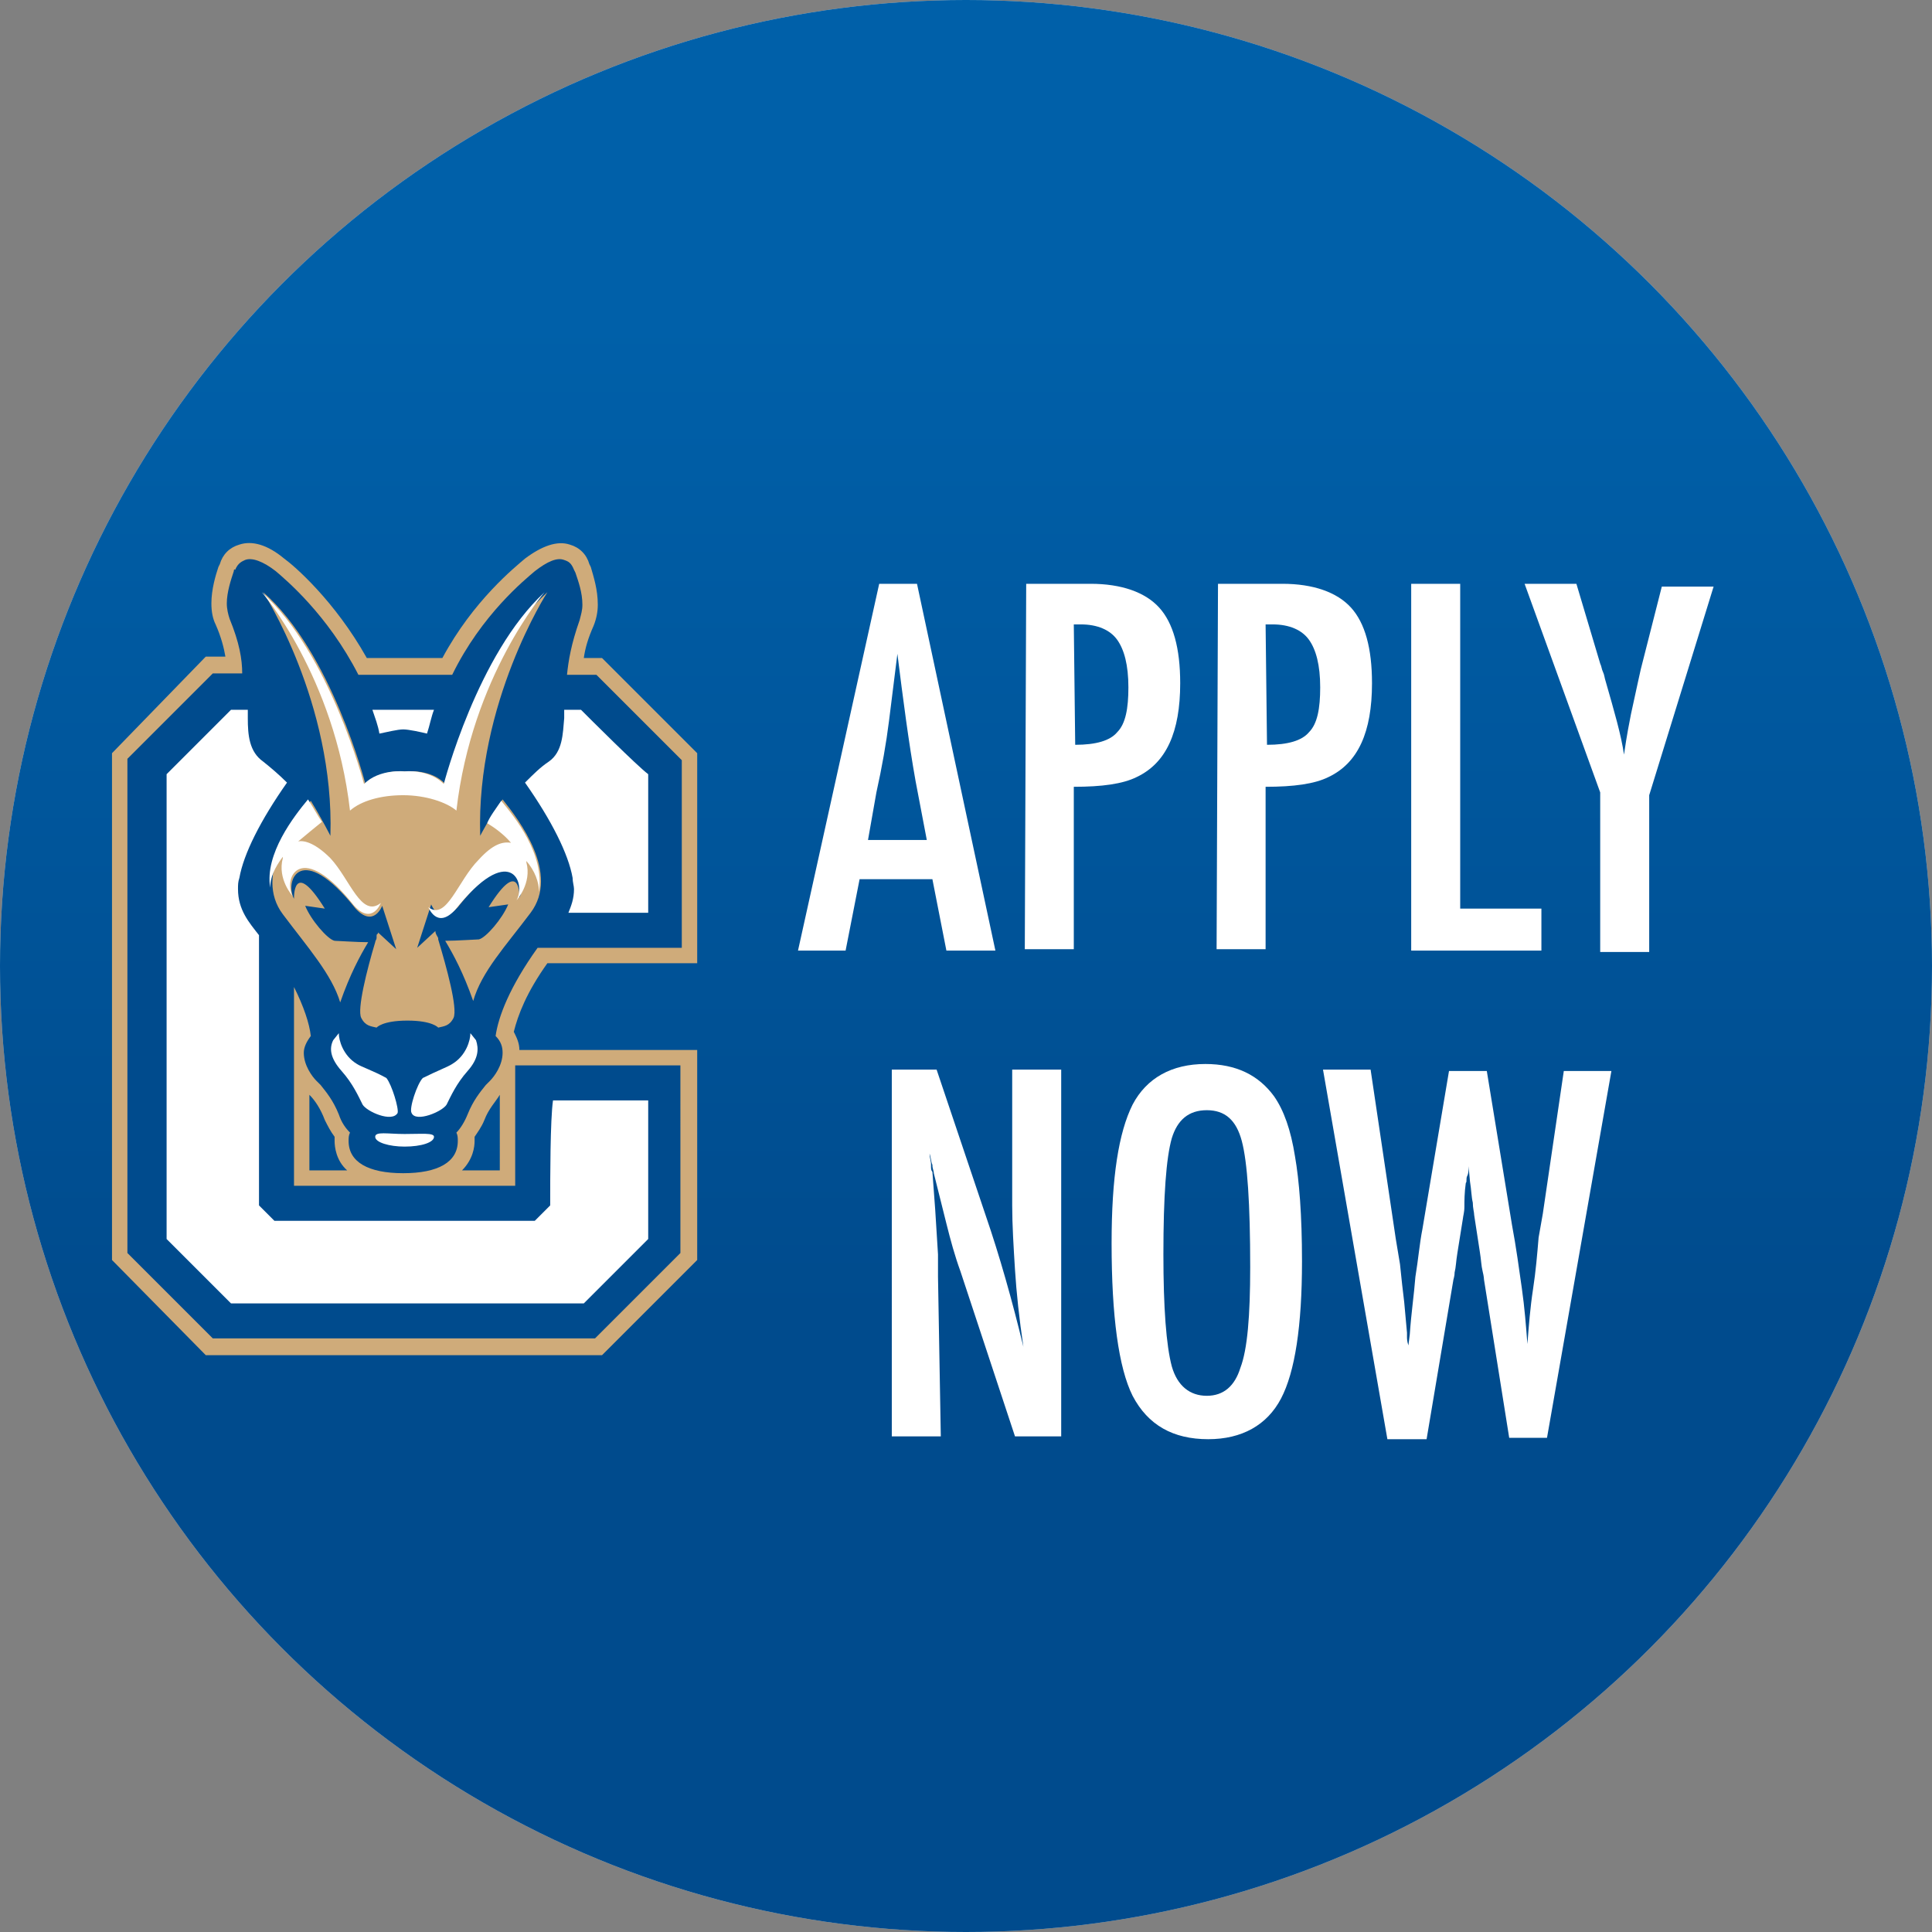 <?xml version="1.0" encoding="utf-8"?>
<!-- Generator: Adobe Illustrator 23.0.0, SVG Export Plug-In . SVG Version: 6.00 Build 0)  -->
<svg version="1.1" id="Layer_1" xmlns="http://www.w3.org/2000/svg" xmlns:xlink="http://www.w3.org/1999/xlink" x="0px" y="0px"
	 viewBox="0 0 138 138" style="enable-background:new 0 0 138 138;" xml:space="preserve">
<rect x="0" y="0" width="138" height="138" fill="#808080" stroke="none"/>
<style type="text/css">
	.st0{fill:#CFD4D8;}
	.st1{fill:url(#SVGID_1_);}
	.st2{display:none;fill:#FFFFFF;}
	.st3{enable-background:new    ;}
	.st4{fill:#FFFFFF;}
	.st5{fill:#CFAB7A;}
	.st6{fill:#004B8D;}
</style>
<title>performance</title>
<circle class="st0" cx="69" cy="69" r="69"/>
<linearGradient id="SVGID_1_" gradientUnits="userSpaceOnUse" x1="70.2" y1="2343.89" x2="70.2" y2="2415.05" gradientTransform="matrix(1 0 0 1 -1.2 -2321)">
	<stop  offset="0" style="stop-color:#0060A9"/>
	<stop  offset="1" style="stop-color:#004B8D"/>
</linearGradient>
<circle class="st1" cx="69" cy="69" r="69"/>
<path id="box-filled_2_" class="st2" d="M31.3,61.7L46.7,37H93l15.4,24.7v4.6V111H31.3V61.7L31.3,61.7z M104.6,61.7L91.1,40.1H48.6
	L35.1,61.7H104.6L104.6,61.7z M62.1,80.2c-3.4,0-6.2,2.7-6.2,6.2c0,3.4,2.8,6.2,6.2,6.2h15.4c3.4,0,6.2-2.7,6.2-6.2
	c0-3.4-2.8-6.2-6.2-6.2H62.1L62.1,80.2z M52.9,43.2l-1.9,3h37.6l-1.8-3.1L52.9,43.2L52.9,43.2z M48.9,49.3L47,52.4h45.6l-1.8-3.1
	L48.9,49.3L48.9,49.3z M45.2,55.5l-1.8,3.1h53l-1.8-3.1H45.2L45.2,55.5z"/>
<path class="st2" d="M62.1,82.2c-3.4,0-6.2,2.7-6.2,6.2c0,3.4,2.8,6.2,6.2,6.2h15.4c3.4,0,6.2-2.7,6.2-6.2c0-3.4-2.8-6.2-6.2-6.2
	H62.1L62.1,82.2z"/>
<g>
	<g class="st3">
		<path class="st4" d="M62.8,41.7h2.7l5.6,26.2h-3.5l-1-5.1h-5.2l-1,5.1H57L62.8,41.7z M66.2,60l-0.8-4.2c-0.5-2.8-0.9-5.9-1.3-9.1
			c-0.2,1.6-0.4,3.2-0.6,4.8s-0.5,3.3-0.9,5.1L62,60H66.2z"/>
		<path class="st4" d="M73.3,41.7h4.6c2.2,0,3.9,0.6,4.9,1.7s1.5,2.9,1.5,5.4c0,3.5-1,5.7-3.1,6.7c-1,0.5-2.5,0.7-4.5,0.7v11.6h-3.5
			L73.3,41.7L73.3,41.7z M76.8,53.2c1.5,0,2.5-0.3,3-0.9c0.6-0.6,0.8-1.7,0.8-3.2c0-1.6-0.3-2.7-0.8-3.4s-1.4-1.1-2.6-1.1h-0.5
			L76.8,53.2L76.8,53.2z"/>
		<path class="st4" d="M87,41.7h4.6c2.2,0,3.9,0.6,4.9,1.7s1.5,2.9,1.5,5.4c0,3.5-1,5.7-3.1,6.7c-1,0.5-2.5,0.7-4.5,0.7v11.6h-3.5
			L87,41.7L87,41.7z M90.5,53.2c1.5,0,2.5-0.3,3-0.9c0.6-0.6,0.8-1.7,0.8-3.2c0-1.6-0.3-2.7-0.8-3.4s-1.4-1.1-2.6-1.1h-0.5
			L90.5,53.2L90.5,53.2z"/>
		<path class="st4" d="M100.8,41.7h3.5v23.2h5.8v3h-9.3V41.7z"/>
		<path class="st4" d="M108.9,41.7h3.7l1.7,5.7c0.1,0.2,0.1,0.4,0.2,0.6c0.1,0.2,0.1,0.4,0.2,0.7c0.6,2.1,1.1,3.8,1.3,5.2
			c0.2-1.4,0.4-2.4,0.5-2.9l0.5-2.3l0.2-0.9l1.5-5.9h3.7l-4.6,14.9V68h-3.5V56.6L108.9,41.7z"/>
	</g>
</g>
<g>
	<g class="st3">
		<path class="st4" d="M63.6,76.4h3.3l3.5,10.4c1,2.9,1.9,6.1,2.7,9.4c-0.3-2-0.5-3.9-0.6-5.5s-0.2-3.2-0.2-4.6v-9.7h3.5v26.2h-3.3
			l-3.9-11.8c-0.4-1.1-0.7-2.2-1-3.4c-0.3-1.2-0.6-2.4-0.9-3.6c0-0.2-0.1-0.3-0.1-0.6c-0.1-0.2-0.1-0.5-0.2-0.8
			c0,0.3,0.1,0.5,0.1,0.8c0,0.3,0,0.4,0.1,0.5l0.2,2.7l0.2,3.2c0,0.2,0,0.4,0,0.7c0,0.3,0,0.6,0,0.9l0.2,11.4h-3.5V76.4H63.6z"/>
		<path class="st4" d="M93,90.1c0,4.6-0.5,7.9-1.5,9.8s-2.8,2.9-5.2,2.9c-2.5,0-4.3-1-5.4-3.1c-1-2-1.5-5.7-1.5-10.9
			c0-4.7,0.5-7.9,1.5-9.9c1-1.9,2.8-2.9,5.2-2.9c2.2,0,3.8,0.8,4.9,2.3c0.7,1,1.2,2.4,1.5,4.3C92.8,84.3,93,86.8,93,90.1z
			 M89.3,90.5c0-4.5-0.2-7.5-0.6-9c-0.4-1.5-1.2-2.2-2.5-2.2s-2.1,0.7-2.5,2c-0.4,1.4-0.6,4.1-0.6,8.3c0,3.8,0.2,6.5,0.6,8
			c0.4,1.4,1.3,2.1,2.5,2.1s2-0.7,2.4-2C89.1,96.4,89.3,94,89.3,90.5z"/>
		<path class="st4" d="M94.5,76.4h3.4l1.8,12.1l0.3,1.8c0.1,1,0.2,1.9,0.3,2.7l0.2,2.2c0,0.1,0,0.2,0,0.3s0,0.3,0.1,0.6l0.1-0.8
			c0.1-1.5,0.3-2.8,0.4-4.1c0.2-1.2,0.3-2.4,0.5-3.4l1.9-11.3h2.7l1.8,11c0.3,1.6,0.5,3.1,0.7,4.5s0.3,2.7,0.4,4
			c0.1-1.3,0.2-2.6,0.4-3.9s0.3-2.5,0.4-3.7l0.3-1.7l1.5-10.2h3.4l-4.6,26.2h-2.7L106,91.4c0,0,0-0.2-0.1-0.6
			c-0.1-0.4-0.1-0.8-0.2-1.4l-0.4-2.6c0-0.2-0.1-0.5-0.1-0.9c-0.1-0.4-0.1-0.9-0.2-1.5l-0.1-1.1c0,0.3,0,0.5-0.1,0.7
			c-0.1,0.2,0,0.4-0.1,0.5c-0.1,0.7-0.1,1.3-0.1,1.7s-0.1,0.7-0.1,0.8l-0.4,2.5c-0.1,0.6-0.1,1-0.2,1.4c0,0.3-0.1,0.5-0.1,0.6
			l-1.9,11.3h-2.8L94.5,76.4z"/>
	</g>
</g>
<g>
	<path class="st5" d="M49.8,68.8v-15L43,47h-1.3c0.1-0.7,0.3-1.4,0.7-2.3c0.2-0.5,0.3-1,0.3-1.5c0-1.1-0.3-2-0.5-2.7l-0.1-0.2
		c-0.2-0.7-0.7-1.2-1.4-1.4c-0.9-0.3-2,0.1-3.2,1c-0.7,0.6-3.7,3-5.9,7.1h-5.4c-2.3-4.1-5.2-6.6-5.9-7.1c-1.2-1-2.3-1.3-3.2-1
		c-0.7,0.2-1.2,0.7-1.4,1.4l-0.1,0.2c-0.2,0.6-0.5,1.6-0.5,2.6c0,0.6,0.1,1.1,0.3,1.5c0.4,0.9,0.6,1.7,0.7,2.3h-1.4L8,53.8V90
		l6.7,6.8H43l6.8-6.8V75H37.1c0-0.5-0.2-0.9-0.4-1.3c0.3-1.2,0.9-2.8,2.4-4.9C39.1,68.8,49.8,68.8,49.8,68.8z M22.1,83.6
		c0-0.6,0-2.7,0-5.4c0.4,0.4,0.8,1,1.1,1.8c0.2,0.4,0.4,0.8,0.7,1.2c0,0.1,0,0.2,0,0.3c0,0.4,0.1,1.4,0.9,2.1
		C23.5,83.6,22.5,83.6,22.1,83.6z M35.7,83.6c-0.4,0-1.4,0-2.7,0c0.8-0.8,0.9-1.7,0.9-2.1c0-0.1,0-0.2,0-0.3
		c0.2-0.3,0.5-0.7,0.7-1.2c0.3-0.8,0.8-1.3,1.1-1.8C35.7,80.3,35.7,82.7,35.7,83.6z"/>
	<path class="st6" d="M48.7,67.7V54.3l-6.1-6.1h-2.1c0.1-1,0.3-2.2,0.9-3.9c0.1-0.4,0.2-0.7,0.2-1.1c0-0.9-0.3-1.7-0.5-2.3L41,40.7
		c-0.2-0.5-0.4-0.6-0.7-0.7c-0.5-0.2-1.2,0.1-2.1,0.8c-0.7,0.6-3.8,3.1-5.9,7.4h-6.7c-2.2-4.3-5.2-6.8-5.9-7.4
		c-0.9-0.7-1.7-1-2.2-0.8c-0.2,0.1-0.5,0.2-0.7,0.7c-0.1-0.1-0.1,0.1-0.1,0.1c-0.2,0.6-0.5,1.5-0.5,2.3c0,0.4,0.1,0.8,0.2,1.1
		c0.7,1.7,0.9,2.9,0.9,3.9h-2.1l-6.1,6.1v35.3l6.1,6.1h27.3l6.1-6.1V76.1H36.8c0,0,0,6.8,0,8.6c-2,0-13.8,0-15.8,0
		c0-1.2,0-7.9,0-14.2c0.7,1.4,1.1,2.6,1.2,3.5c-0.3,0.4-0.5,0.8-0.5,1.2c0,0.9,0.6,1.7,0.9,2l0.3,0.3c0.4,0.5,0.9,1.1,1.3,2.1
		c0.2,0.6,0.5,1,0.8,1.3c-0.1,0.2-0.1,0.4-0.1,0.6c0,1.5,1.4,2.3,3.9,2.3s3.9-0.8,3.9-2.3c0-0.2,0-0.4-0.1-0.6
		c0.3-0.3,0.6-0.8,0.8-1.3c0.4-1,0.9-1.6,1.3-2.1l0.3-0.3c0.3-0.3,0.9-1.1,0.9-2c0-0.4-0.1-0.8-0.5-1.2c0.2-1.4,1-3.5,3-6.3
		C38.4,67.7,48.7,67.7,48.7,67.7z"/>
	<g>
		<path class="st4" d="M26.6,50.7c0.2,0.6,0.4,1.1,0.5,1.7c0.5-0.1,1.3-0.3,1.7-0.3s1.3,0.2,1.7,0.3c0.2-0.6,0.3-1.2,0.5-1.7
			C29.6,50.7,28.1,50.7,26.6,50.7z"/>
		<path class="st4" d="M39.3,86.1l-1.1,1.1H19.6l-1.1-1.1V66.8l0,0C17.8,65.9,17,65,17,63.5c0-0.3,0-0.5,0.1-0.8
			c0.3-1.7,1.5-4.1,3.4-6.8c-0.6-0.6-1.2-1.1-1.7-1.5c-1-0.7-1.1-1.9-1.1-3.1c0,0,0-0.3,0-0.6c-0.7,0-1.1,0-1.2,0
			c-0.6,0.6-4,4-4.6,4.6c0,1,0,32.2,0,33.2c0.6,0.6,4,4,4.6,4.6c1,0,24.2,0,25.2,0c0.6-0.6,4-4,4.6-4.6c0-0.9,0-7.9,0-9.9
			c-1.6,0-5.2,0-6.8,0C39.3,80,39.3,84.1,39.3,86.1z"/>
		<path class="st4" d="M41.5,50.7c-0.1,0-0.5,0-1.2,0v0.6c-0.1,1.1-0.1,2.4-1.1,3.1c-0.6,0.4-1.1,0.9-1.7,1.5
			c1.9,2.7,3.1,5.1,3.4,6.8c0,0.3,0.1,0.6,0.1,0.8c0,0.7-0.2,1.2-0.4,1.7c1.8,0,4.4,0,5.7,0c0-1.9,0-9,0-9.9
			C45.5,54.7,42.1,51.3,41.5,50.7z"/>
	</g>
	<g>
		<path class="st5" d="M23.6,59.7c0.3-9.5-4.8-17.4-4.8-17.4c4.9,4.3,7.3,13.7,7.3,13.7c1.1-1.1,2.9-0.9,2.9-0.9s1.8-0.2,2.8,0.9
			c0,0,2.4-9.3,7.3-13.7c0,0-5.1,7.9-4.8,17.4c0,0,0.6-1.2,1.6-2.6c1.2,1.5,4.1,5.3,2,8.1c-1.8,2.4-3.5,4.2-4.1,6.3
			c-0.7-2-1.4-3.3-2-4.3c0.8,0,2.2-0.1,2.4-0.1c0.5-0.1,1.7-1.5,2.1-2.5l-1.4,0.2c2.3-3.7,2.2-0.7,2.2-0.7c0.7-1.3-0.6-4.1-4.4,0.7
			c-1.3,1.4-1.9-0.2-1.9-0.2l-1,3.1l1.3-1.2c0,0.2,0.1,0.3,0.2,0.5c0,0,0,0,0,0.1c0.6,2,1.4,4.9,1.1,5.6c-0.3,0.6-0.7,0.6-1.1,0.7
			c0,0-0.4-0.5-2.2-0.5c-1.8,0-2.2,0.5-2.2,0.5c-0.4-0.1-0.8-0.1-1.1-0.7c-0.3-0.6,0.4-3.4,1-5.4l0,0c0-0.1,0.1-0.2,0.1-0.3v-0.1
			c0-0.1,0-0.2,0.1-0.2c0,0,0,0,0-0.1l1.3,1.2l-1-3.1c0,0-0.6,1.6-1.9,0.2c-3.9-4.9-5.1-2-4.4-0.7c0,0-0.1-3,2.2,0.7l-1.4-0.2
			c0.4,1,1.6,2.4,2.1,2.5c0.2,0,1.6,0.1,2.4,0.1c-0.6,1-1.3,2.3-2,4.3c-0.6-2-2.3-3.9-4.1-6.3c-2.1-2.8,0.8-6.6,2-8.1
			C23,58.5,23.6,59.7,23.6,59.7z"/>
		<g>
			<path class="st4" d="M33.4,76.5c-0.8,0.9-1.2,1.8-1.5,2.4c-0.3,0.5-2.2,1.3-2.5,0.6c-0.2-0.3,0.4-2.1,0.8-2.5
				c1-0.5,1.8-0.8,2.1-1c1-0.6,1.3-1.7,1.3-2.2l0.4,0.5C34.2,74.9,34.2,75.6,33.4,76.5z"/>
			<path class="st4" d="M23.8,74.3l0.4-0.5c0,0.5,0.3,1.6,1.3,2.2c0.3,0.2,1.2,0.5,2.1,1c0.4,0.5,0.9,2.2,0.8,2.5
				c-0.4,0.7-2.2-0.1-2.5-0.6c-0.3-0.6-0.7-1.5-1.5-2.4S23.5,74.9,23.8,74.3z"/>
			<path class="st4" d="M28.9,81c-1.2,0-2.1-0.2-2.1,0.2s1,0.7,2.1,0.7c1.2,0,2.1-0.3,2.1-0.7C31,80.9,30.1,81,28.9,81z"/>
			<g>
				<path class="st4" d="M31.7,56c-1.1-1.1-2.8-0.9-2.8-0.9S27.1,54.9,26,56c0,0-2.4-9.3-7.3-13.7c0,0,5.2,6,6.3,15.6
					c0.8-0.7,2.2-1.1,3.8-1.1c1.6,0,3.1,0.5,3.8,1.1c1.1-9.6,6.3-15.6,6.3-15.6C34.1,46.7,31.7,56,31.7,56z"/>
			</g>
			<path class="st4" d="M23.6,61.3c-1-1-1.8-1.3-2.3-1.2c0.6-0.5,1.2-1,1.7-1.4c-0.3-0.4-0.6-1-1-1.6c-1,1.2-3.1,3.9-2.7,6.3
				c0-0.7,0.3-1.4,0.9-2.2v0.1c-0.4,1.5,0.7,2.7,0.7,2.7c-0.7-1.3,0.6-4.1,4.4,0.7c1.3,1.4,1.9-0.2,1.9-0.2
				C25.8,65.6,25,62.8,23.6,61.3z"/>
			<path class="st4" d="M35.8,57.2c-0.4,0.6-0.8,1.1-1,1.6c0.5,0.3,1.2,0.8,1.7,1.4c-0.6-0.1-1.3,0.1-2.3,1.2
				c-1.5,1.5-2.3,4.4-3.6,3.4c0,0,0.6,1.6,1.9,0.2c3.9-4.9,5.1-2,4.4-0.7c0,0,1.1-1.2,0.7-2.7v-0.1c0.6,0.7,0.9,1.5,0.9,2.2
				C38.9,61,36.8,58.4,35.8,57.2z"/>
		</g>
	</g>
</g>
</svg>
